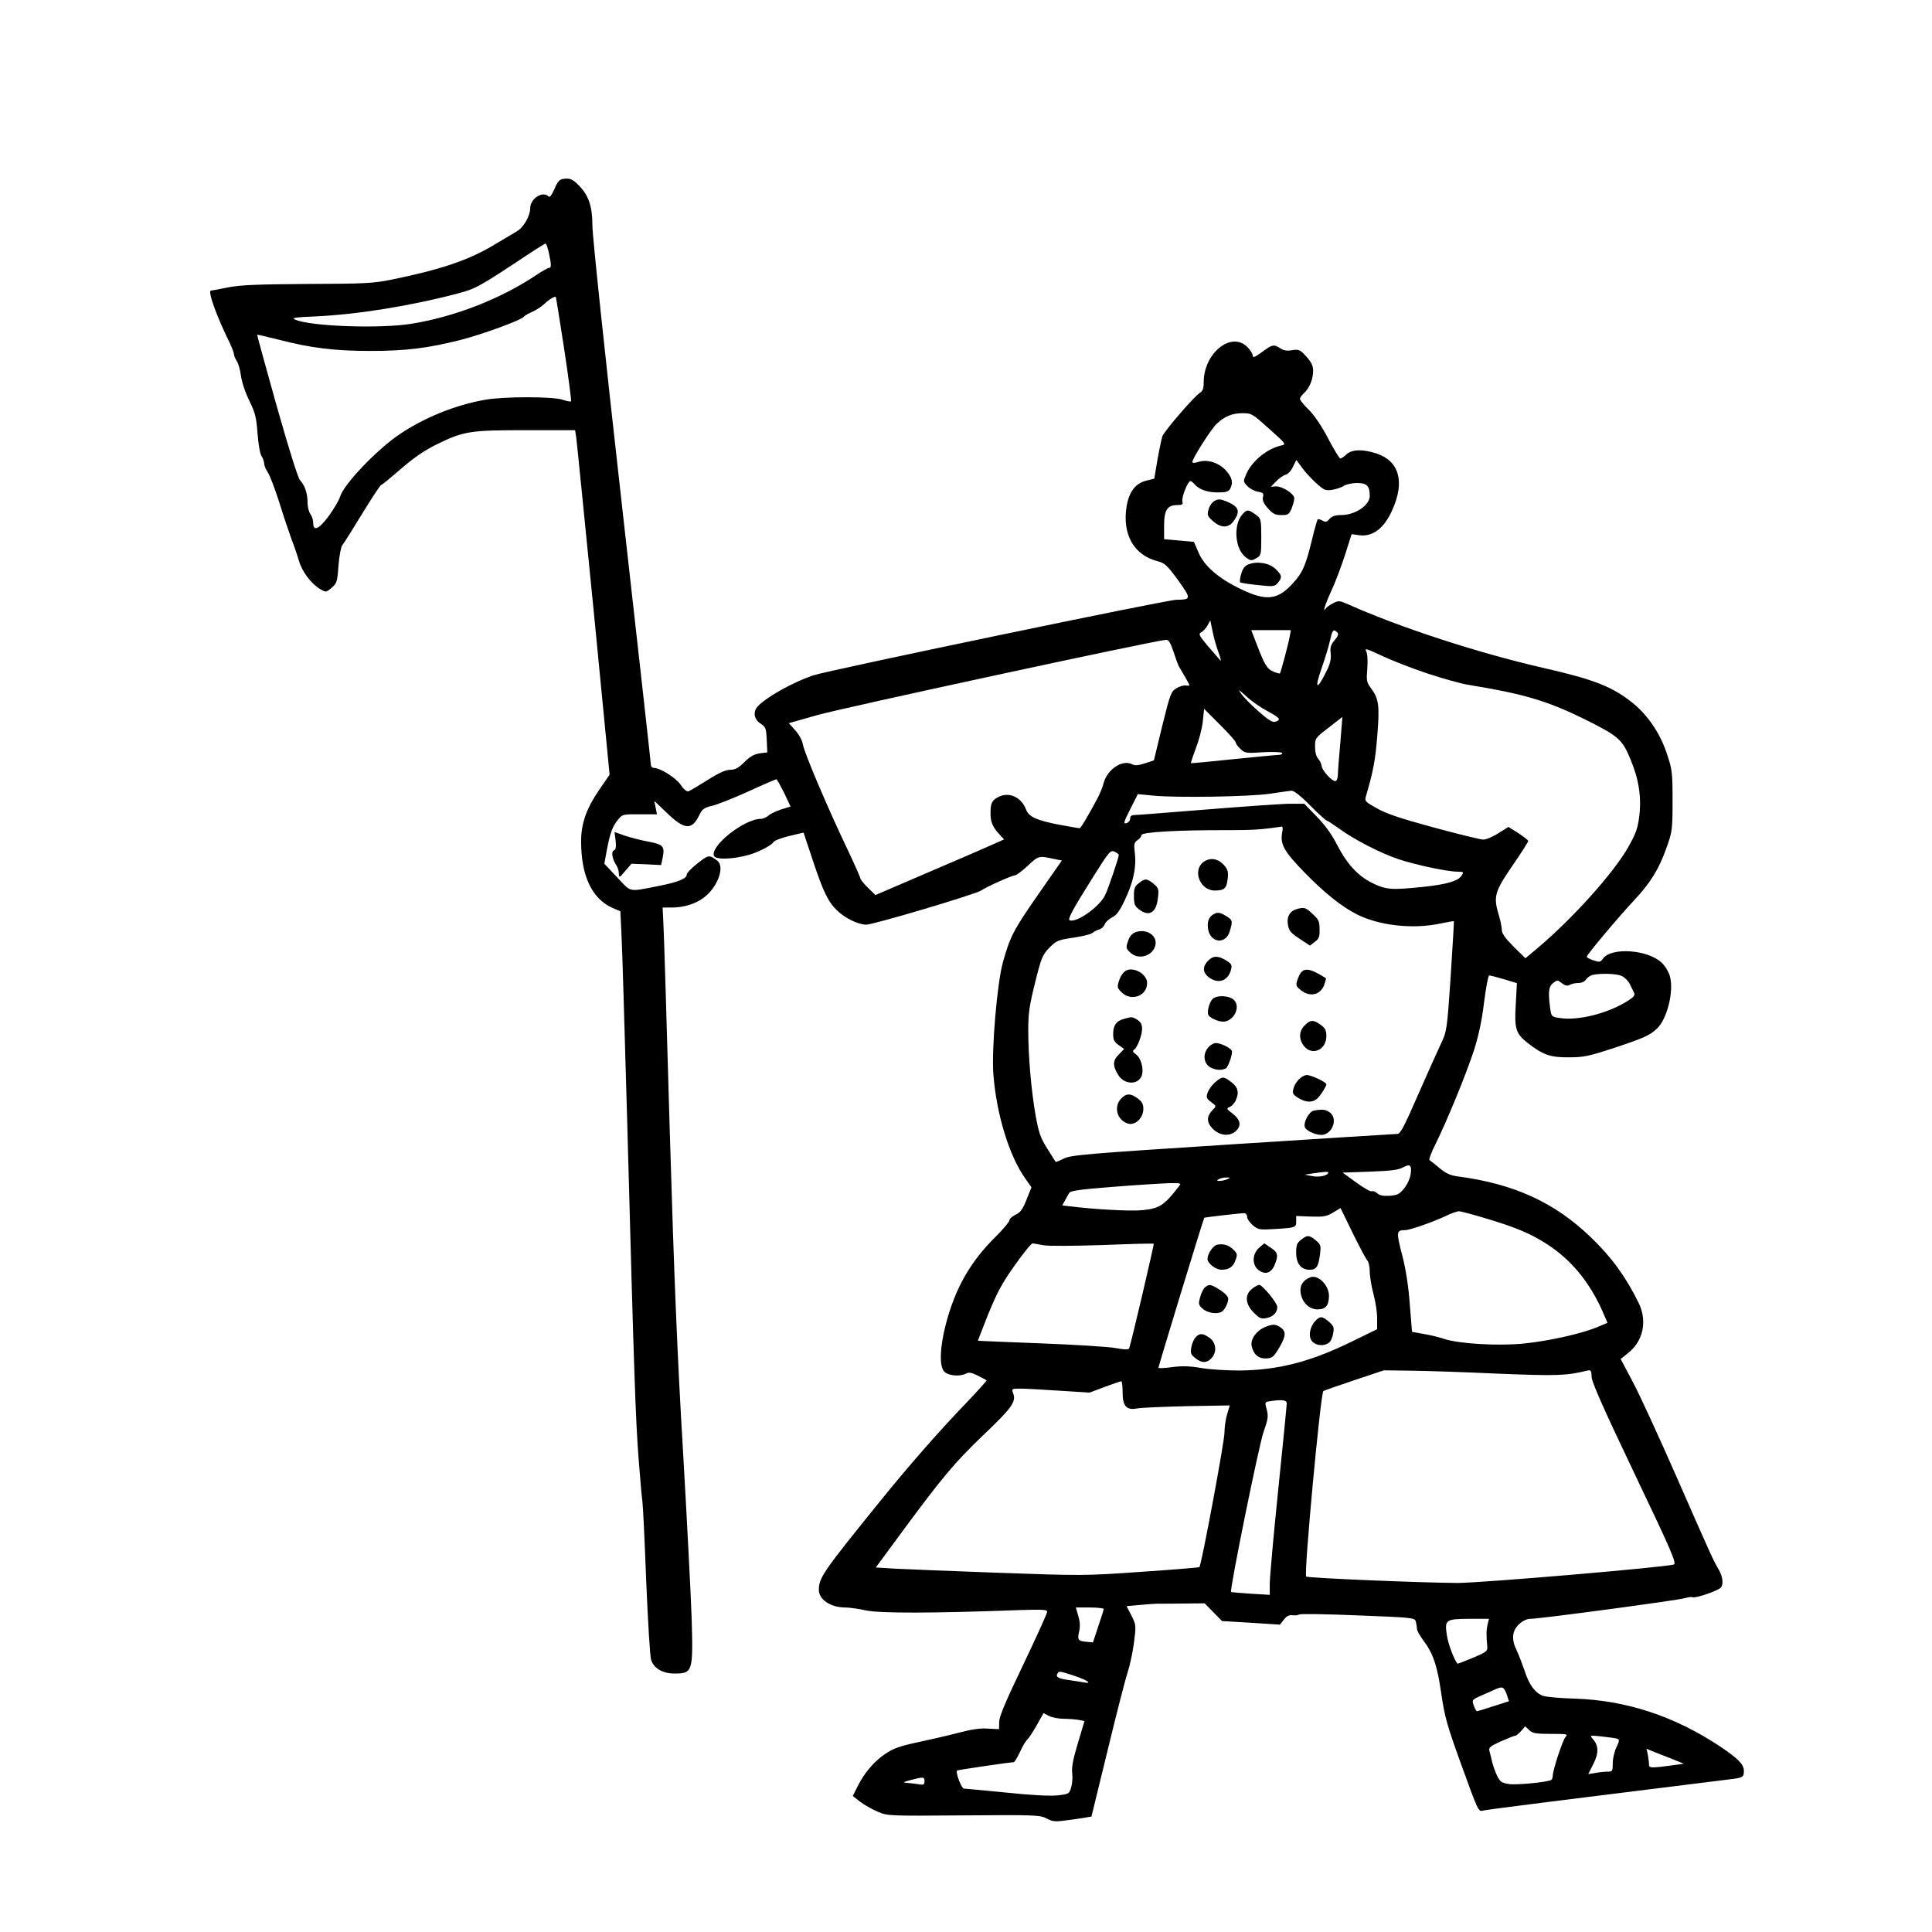 <?xml version="1.0" standalone="no"?>
<!DOCTYPE svg PUBLIC "-//W3C//DTD SVG 20010904//EN"
 "http://www.w3.org/TR/2001/REC-SVG-20010904/DTD/svg10.dtd">
<svg version="1.0" xmlns="http://www.w3.org/2000/svg"
 width="1024pt" height="1024pt" viewBox="0 0 1024 1024"
 preserveAspectRatio="xMidYMid meet">
<g transform="translate(0,1024) scale(0.1,-0.1)"
fill="#000000" stroke="none">
<path d="M2987 9292 c-22 -3 -31 -13 -48 -53 -16 -35 -25 -47 -32 -40 -31 31
-97 -12 -97 -63 0 -41 -35 -102 -72 -123 -18 -11 -76 -45 -128 -76 -130 -77
-278 -127 -539 -180 -95 -19 -142 -21 -441 -22 -267 -2 -352 -5 -420 -18 -47
-10 -88 -17 -92 -17 -19 0 31 -139 98 -274 13 -28 24 -56 24 -63 0 -8 7 -24
15 -37 9 -13 18 -48 22 -77 4 -31 22 -88 44 -132 32 -66 38 -90 44 -175 4 -54
13 -107 21 -119 8 -12 14 -30 14 -40 0 -10 9 -31 20 -48 11 -16 38 -88 61
-160 22 -71 51 -157 63 -190 13 -33 31 -85 40 -116 17 -59 65 -123 114 -152
30 -17 31 -17 60 8 27 23 30 31 36 117 4 51 13 99 20 108 7 8 55 84 106 168
51 83 96 152 101 152 4 0 50 38 103 84 69 60 123 97 189 130 145 71 176 76
475 76 l260 0 6 -37 c3 -21 44 -432 92 -914 l85 -875 -57 -83 c-66 -97 -94
-176 -94 -270 0 -183 57 -304 166 -353 l42 -18 6 -123 c4 -67 17 -525 31
-1017 36 -1337 44 -1557 60 -1765 8 -104 17 -206 20 -225 3 -19 12 -208 20
-420 9 -212 20 -400 26 -418 15 -45 61 -72 124 -72 96 0 99 9 91 289 -4 124
-25 525 -46 891 -30 503 -47 915 -70 1690 -16 564 -31 1062 -34 1108 l-4 82
47 0 c78 0 148 26 195 73 59 60 83 146 49 174 -44 34 -48 33 -106 -13 -31 -24
-57 -51 -57 -59 0 -22 -45 -40 -145 -60 -168 -33 -147 -37 -224 45 l-68 72 13
71 c18 94 30 126 59 162 24 29 26 30 116 29 l91 0 -7 35 -7 36 65 -62 c94 -91
133 -95 172 -16 17 35 26 42 69 52 26 6 113 40 192 76 78 36 146 65 149 65 3
0 21 -33 41 -72 l34 -73 -49 -15 c-27 -9 -58 -23 -68 -33 -11 -9 -29 -17 -40
-17 -88 0 -269 -143 -249 -196 11 -28 154 -14 237 24 37 16 71 37 76 46 5 10
40 24 86 35 l76 18 47 -141 c55 -167 82 -224 128 -269 42 -42 112 -77 157 -78
34 -1 580 161 609 181 29 20 163 80 178 80 8 0 39 23 68 50 57 54 60 55 133
39 l49 -10 -124 -178 c-133 -191 -151 -227 -188 -360 -31 -110 -61 -461 -51
-594 16 -212 84 -435 171 -556 l31 -44 -26 -65 c-20 -51 -32 -68 -58 -80 -18
-9 -33 -22 -33 -30 0 -8 -33 -47 -72 -86 -136 -134 -215 -274 -265 -465 -32
-124 -35 -221 -9 -250 21 -23 83 -29 117 -11 14 8 29 5 61 -11 24 -12 45 -23
47 -25 2 -2 -46 -55 -106 -118 -141 -146 -302 -330 -448 -510 -314 -388 -334
-417 -335 -482 0 -52 62 -94 140 -94 21 0 72 -7 112 -16 73 -15 352 -15 806 2
130 4 152 3 152 -9 0 -9 -57 -134 -126 -279 -92 -191 -127 -274 -128 -303 l-1
-40 -59 3 c-40 3 -88 -4 -155 -22 -53 -14 -150 -36 -215 -50 -94 -20 -131 -33
-171 -60 -61 -40 -112 -100 -149 -173 l-26 -52 38 -30 c21 -16 63 -40 93 -53
54 -23 55 -23 456 -20 382 3 403 2 440 -16 36 -19 43 -19 137 -6 55 8 100 15
101 16 0 2 39 158 85 348 46 190 93 374 105 410 12 36 28 108 35 161 12 94 12
96 -13 146 l-26 50 77 7 c42 4 88 7 102 6 14 0 72 0 130 1 l105 1 46 -47 46
-47 154 -9 153 -10 21 27 c14 18 28 25 45 23 14 -2 30 0 37 4 6 4 146 2 311
-5 290 -11 301 -13 306 -32 3 -12 6 -29 6 -38 0 -10 15 -37 33 -61 53 -70 75
-135 96 -283 18 -122 30 -166 101 -363 97 -267 95 -265 123 -257 18 5 503 66
1304 165 72 9 76 11 76 46 -1 34 -29 63 -127 129 -242 160 -495 244 -771 253
-77 2 -152 9 -168 15 -41 16 -73 59 -97 135 -13 37 -31 85 -41 105 -29 58 -25
104 12 139 21 19 42 29 63 29 48 0 787 99 819 110 15 5 33 7 41 4 13 -5 122
31 144 49 18 14 15 58 -8 97 -30 51 -42 78 -225 495 -92 209 -195 434 -231
501 l-64 121 41 33 c79 63 101 170 54 265 -70 141 -142 240 -252 346 -191 185
-408 285 -708 324 -37 5 -62 16 -94 43 -25 21 -49 40 -54 43 -5 3 10 43 33 88
58 117 161 367 203 496 24 76 41 154 53 253 10 78 22 142 27 142 6 0 41 -9 78
-20 l69 -21 -6 -112 c-8 -130 0 -155 63 -205 81 -63 120 -77 218 -76 80 0 106
6 235 48 165 55 194 68 232 104 54 50 91 198 69 277 -6 23 -25 55 -43 72 -73
70 -268 84 -312 22 -13 -19 -18 -20 -50 -9 -20 6 -36 15 -36 19 0 10 169 212
253 301 87 94 129 162 170 277 30 84 32 94 32 248 0 149 -2 166 -29 247 -35
108 -100 205 -181 271 -108 87 -203 125 -475 187 -342 78 -766 216 -1039 339
-42 18 -47 18 -75 4 -17 -9 -34 -21 -38 -27 -20 -30 -5 20 30 96 21 45 53 131
72 190 l34 107 41 -6 c71 -9 132 37 175 135 67 149 36 258 -83 298 -73 24
-131 23 -160 -4 -13 -12 -27 -22 -33 -22 -5 0 -34 48 -64 105 -35 67 -73 123
-102 152 -27 26 -48 52 -48 59 0 6 10 19 21 30 29 25 49 75 49 119 0 26 -9 45
-36 75 -33 37 -39 39 -75 34 -27 -5 -46 -2 -63 10 -35 22 -42 21 -97 -20 -38
-28 -49 -32 -49 -19 0 9 -13 30 -29 46 -85 85 -231 -33 -231 -187 0 -33 -5
-47 -20 -56 -30 -18 -188 -202 -199 -230 -4 -13 -16 -68 -26 -124 l-17 -101
-44 -11 c-57 -15 -90 -59 -103 -138 -23 -147 39 -257 166 -289 37 -10 49 -21
107 -100 71 -99 71 -103 -9 -104 -54 -1 -1846 -374 -1926 -401 -105 -36 -239
-110 -291 -162 -28 -28 -23 -70 13 -93 28 -19 30 -25 33 -86 l3 -67 -40 -5
c-29 -4 -51 -16 -81 -46 -32 -32 -50 -41 -75 -41 -24 0 -60 -16 -120 -54 -48
-30 -93 -57 -101 -60 -10 -3 -25 9 -42 34 -26 38 -109 90 -143 90 -8 0 -15 7
-15 16 0 9 -70 634 -155 1390 -87 770 -155 1415 -155 1467 0 102 -19 158 -68
210 -34 36 -50 44 -85 39z m-78 -392 c14 -64 14 -80 0 -80 -5 0 -36 -17 -67
-38 -184 -124 -431 -221 -661 -258 -166 -27 -530 -14 -614 21 -25 10 -11 13
105 18 222 10 507 56 756 122 95 25 114 36 382 214 41 27 78 50 82 50 3 1 11
-22 17 -49z m81 -508 c23 -151 39 -276 37 -279 -3 -3 -23 1 -44 8 -50 18 -313
18 -413 0 -158 -28 -323 -95 -454 -184 -120 -81 -297 -267 -314 -331 -6 -18
-32 -63 -58 -99 -53 -72 -84 -86 -84 -39 0 16 -7 37 -15 48 -8 10 -15 38 -15
61 0 49 -14 90 -40 118 -11 12 -60 169 -124 395 -58 206 -104 375 -103 376 1
1 54 -11 117 -27 166 -43 293 -59 483 -59 186 0 302 14 477 58 117 30 325 106
336 123 3 5 22 16 42 25 20 8 51 28 67 43 25 24 55 42 61 37 1 0 21 -124 44
-274z m3737 -425 c89 -79 91 -82 65 -88 -76 -16 -158 -84 -187 -153 -16 -37
-16 -39 6 -62 12 -13 37 -27 56 -30 28 -5 32 -9 27 -29 -4 -16 3 -33 26 -59
27 -30 39 -36 72 -36 35 0 40 3 54 35 7 19 14 43 14 54 0 24 -65 65 -99 63
l-25 -2 28 29 c16 16 38 32 50 35 12 3 30 21 39 42 l18 36 28 -38 c15 -22 49
-59 75 -83 45 -40 51 -43 88 -37 22 4 50 13 61 21 12 8 43 15 69 15 52 0 68
-15 68 -68 0 -50 -77 -102 -152 -102 -31 0 -48 -6 -61 -20 -14 -17 -21 -19
-38 -9 -11 6 -23 9 -25 6 -3 -3 -18 -56 -33 -119 -32 -129 -47 -163 -98 -219
-81 -90 -142 -97 -279 -30 -116 56 -190 120 -221 191 l-25 58 -79 7 -79 7 0
72 c0 83 17 109 71 109 25 0 30 4 26 19 -6 21 29 108 42 108 5 0 14 -7 22 -16
23 -28 67 -44 123 -44 44 0 57 4 66 19 17 33 11 59 -21 96 -38 42 -98 62 -146
47 -23 -7 -33 -7 -33 0 0 18 99 174 128 201 42 40 83 57 137 57 49 0 53 -3
142 -83z m-268 -1187 c11 -30 15 -47 8 -39 -7 8 -37 42 -66 76 -47 56 -50 63
-34 72 11 5 25 22 33 36 l15 27 12 -59 c6 -32 21 -83 32 -113z m376 83 c-7
-39 -46 -185 -51 -192 -2 -2 -17 2 -34 9 -34 14 -47 35 -89 145 l-29 75 105 0
105 0 -7 -37z m253 25 c8 -8 5 -18 -14 -41 -21 -25 -25 -39 -21 -71 3 -31 -3
-55 -24 -97 -50 -101 -63 -92 -25 17 19 54 40 123 46 152 12 54 18 60 38 40z
m-867 -105 c12 -38 25 -72 29 -78 3 -5 18 -31 33 -56 26 -46 26 -46 4 -42 -12
2 -35 -5 -52 -15 -28 -17 -33 -30 -75 -200 l-44 -182 -48 -16 c-35 -11 -52
-13 -67 -5 -50 27 -131 -25 -151 -98 -6 -23 -21 -61 -34 -84 -51 -96 -88 -157
-94 -157 -4 0 -53 9 -109 19 -119 23 -160 42 -174 79 -25 67 -91 97 -147 68
-35 -18 -42 -33 -42 -87 0 -46 11 -72 47 -111 l25 -27 -63 -28 c-35 -16 -189
-83 -342 -148 l-277 -119 -40 39 c-22 22 -40 44 -40 50 0 5 -31 75 -69 155
-101 211 -228 509 -235 553 -4 23 -21 54 -41 76 l-34 38 148 42 c122 36 1799
398 1853 400 12 1 23 -18 39 -66z m1343 -112 c82 -27 180 -55 220 -61 289 -47
415 -84 611 -180 185 -92 203 -108 248 -217 44 -106 58 -200 45 -303 -8 -62
-18 -89 -58 -160 -79 -139 -296 -380 -485 -539 l-60 -50 -62 61 c-45 45 -63
70 -63 89 0 14 -7 48 -15 75 -31 102 -24 126 70 264 47 68 85 128 85 132 0 5
-24 23 -52 42 l-53 33 -53 -33 c-29 -19 -65 -34 -80 -34 -15 0 -133 29 -262
64 -174 47 -252 73 -301 101 -66 37 -67 38 -58 69 38 130 49 189 59 318 13
161 8 196 -36 254 -21 28 -22 39 -17 101 3 44 1 77 -6 91 -9 18 2 14 82 -23
52 -25 160 -67 241 -94z m-846 -200 c66 -36 74 -46 42 -56 -16 -5 -37 8 -90
55 -39 34 -80 76 -92 94 -18 26 -14 23 28 -15 27 -25 77 -60 112 -78z m-168
-167 c0 -6 11 -21 25 -34 23 -22 30 -23 120 -17 54 3 97 1 100 -4 4 -5 -4 -9
-17 -10 -13 0 -122 -11 -243 -23 -121 -13 -221 -22 -223 -21 -1 1 10 36 26 78
16 41 33 105 37 142 l7 68 84 -84 c46 -46 84 -88 84 -95z m554 -1 c-7 -76 -13
-153 -13 -170 -1 -20 -6 -33 -14 -33 -19 0 -70 57 -72 80 -1 11 -9 28 -18 38
-11 12 -17 36 -17 64 0 45 1 47 73 102 39 31 72 56 72 56 0 0 -5 -62 -11 -137z
m-159 -333 c44 -44 83 -80 88 -80 4 0 33 -19 65 -42 74 -55 219 -130 312 -161
87 -30 262 -67 314 -67 33 0 35 -2 24 -19 -19 -31 -77 -48 -208 -62 -165 -17
-194 -15 -267 21 -77 38 -135 102 -188 206 -26 51 -63 102 -106 146 l-66 68
-74 0 c-41 0 -238 -14 -439 -30 -201 -16 -375 -30 -387 -30 -16 0 -23 -6 -23
-19 0 -10 -9 -21 -20 -24 -17 -4 -14 6 21 75 l40 79 82 -8 c123 -12 508 -6
617 10 52 8 104 15 115 16 13 1 49 -27 100 -79z m-149 -141 c-12 -63 9 -101
117 -212 106 -109 197 -182 280 -224 118 -59 296 -79 441 -48 38 8 71 14 72
12 1 -1 -7 -133 -17 -292 -20 -289 -20 -290 -53 -360 -18 -38 -73 -161 -122
-272 -70 -161 -92 -203 -107 -203 -11 0 -404 -25 -874 -55 -779 -50 -858 -57
-895 -76 -22 -11 -41 -19 -43 -17 -1 2 -21 33 -44 70 -36 56 -45 84 -61 170
-24 134 -40 319 -40 456 0 93 6 132 36 253 33 133 39 147 75 185 38 38 45 42
127 54 48 7 94 18 102 25 8 7 25 16 37 19 12 4 25 16 28 27 4 11 21 27 38 36
24 11 41 33 68 91 46 95 63 177 54 249 -6 49 -4 57 14 70 12 8 21 20 21 27 0
16 201 27 455 26 135 0 184 3 289 19 5 0 6 -13 2 -30z m-866 -120 c0 -14 -59
-189 -74 -216 -31 -61 -149 -144 -186 -131 -14 4 16 59 125 232 84 134 91 141
112 132 13 -6 23 -14 23 -17z m2668 -643 c15 -8 34 -27 41 -43 7 -15 17 -35
22 -45 6 -12 -1 -22 -29 -40 -105 -68 -265 -109 -363 -94 -46 7 -46 7 -53 53
-11 84 -8 114 16 133 22 17 23 17 46 -1 18 -14 29 -16 42 -9 10 6 31 10 47 10
17 0 33 8 40 19 7 11 23 21 35 24 51 10 131 6 156 -7z m-1121 -1048 c-3 -23
-18 -56 -35 -77 -25 -31 -36 -36 -77 -39 -33 -2 -52 2 -65 13 -11 10 -23 14
-29 11 -5 -4 -42 17 -82 46 l-73 53 145 5 c108 4 151 9 174 22 39 21 48 14 42
-34z m-437 7 c0 -15 -46 -26 -83 -19 l-42 8 45 7 c64 9 80 10 80 4z m-535 -35
c-11 -5 -29 -9 -40 -9 -17 -1 -17 1 -5 9 8 5 26 9 40 9 23 0 23 -1 5 -9z
m-256 -37 c-77 -101 -103 -118 -192 -127 -58 -7 -257 4 -384 20 l-43 5 15 27
c8 15 18 33 24 41 7 10 68 18 237 31 126 10 258 18 293 19 59 1 63 0 50 -16z
m999 -395 c6 -6 12 -32 12 -58 0 -25 9 -79 20 -120 11 -41 20 -100 19 -130 l0
-55 -137 -67 c-217 -106 -388 -150 -592 -152 -63 0 -154 5 -201 13 -64 11
-104 12 -157 5 -40 -6 -72 -7 -72 -3 0 8 239 792 243 795 3 2 191 24 211 24 9
0 16 -8 16 -19 0 -11 14 -31 30 -45 29 -24 35 -25 118 -20 110 7 112 8 112 41
l0 28 78 -3 c67 -2 82 0 117 21 l40 24 65 -133 c36 -74 71 -139 78 -146z m625
225 c161 -48 241 -82 326 -137 129 -83 226 -201 296 -359 l25 -58 -47 -20
c-81 -36 -265 -77 -396 -90 -137 -14 -349 -1 -424 25 -21 7 -67 19 -103 25
l-66 12 -12 148 c-7 97 -21 186 -41 262 -31 120 -30 129 16 129 25 0 140 40
216 75 28 14 60 25 70 25 10 0 73 -17 140 -37z m-2343 -143 c26 -5 159 -4 314
1 147 6 270 9 271 7 3 -3 -119 -524 -130 -554 -2 -8 -22 -8 -72 1 -37 7 -216
18 -398 25 -181 7 -331 13 -332 14 0 0 24 64 55 141 46 113 73 164 140 258 45
64 88 117 95 117 7 -1 32 -5 57 -10z m2417 -681 c306 -12 353 -11 468 17 17 4
20 -1 21 -35 2 -29 62 -165 228 -513 194 -406 223 -474 208 -480 -36 -14
-1020 -98 -1147 -98 -193 1 -794 26 -802 34 -13 12 76 968 91 983 2 2 75 28
162 57 l159 53 150 -2 c83 -1 290 -8 462 -16z m-1997 -97 c0 -75 20 -98 77
-87 21 4 140 9 265 12 l226 4 -14 -47 c-8 -26 -14 -70 -14 -98 0 -46 -122
-702 -133 -712 -2 -2 -141 -14 -308 -25 -299 -21 -311 -21 -759 -5 -250 9
-498 19 -551 22 l-97 6 134 182 c222 301 283 373 436 520 151 143 175 177 158
221 -9 24 -8 25 38 25 26 0 119 -5 207 -11 l160 -10 80 30 c44 16 83 30 88 30
4 1 7 -25 7 -57z m870 -60 c0 -10 -20 -215 -45 -457 -25 -242 -45 -467 -45
-499 l0 -59 -101 6 c-56 4 -103 8 -104 9 -9 9 148 781 172 848 24 68 26 83 17
119 -11 39 -10 40 15 44 66 10 91 7 91 -11z m-970 -1090 c0 -4 -13 -46 -29
-92 l-28 -85 -34 3 c-45 4 -50 10 -39 56 6 26 4 52 -5 82 l-13 44 74 0 c41 0
74 -4 74 -8z m2034 -84 c-6 -30 -7 -49 -1 -117 2 -22 -7 -29 -77 -58 -43 -18
-80 -32 -81 -31 -18 21 -49 103 -56 149 -13 84 -8 88 119 89 l104 0 -8 -32z
m-2193 -269 c72 -24 103 -45 53 -36 -17 3 -54 9 -83 13 -52 7 -67 16 -56 34 8
14 12 13 86 -11z m2295 -100 l12 -36 -82 -26 c-45 -15 -85 -27 -88 -27 -3 0
-11 14 -17 31 -10 29 -9 30 37 51 26 11 61 26 77 34 39 17 46 14 61 -27z
m-2348 -129 c27 0 63 -3 80 -6 l30 -6 -35 -117 c-25 -83 -34 -128 -30 -159 3
-24 0 -59 -6 -77 -10 -33 -12 -34 -73 -41 -41 -4 -139 1 -272 15 -115 11 -215
21 -223 21 -13 0 -46 87 -36 96 3 3 282 44 300 44 4 0 19 24 33 54 13 30 31
59 39 66 8 7 30 41 50 76 l36 64 29 -15 c16 -8 51 -15 78 -15z m2582 -80 c88
0 92 -1 77 -17 -15 -18 -67 -175 -67 -205 0 -9 -4 -19 -8 -22 -19 -12 -184
-28 -224 -22 -39 6 -47 12 -63 44 -10 20 -21 53 -26 72 -4 19 -11 45 -14 57
-6 20 0 26 59 53 37 16 71 30 76 30 6 0 20 11 32 25 l22 25 21 -20 c18 -17 35
-20 115 -20z m353 -26 c11 -4 10 -13 -5 -44 -11 -22 -20 -60 -20 -85 0 -42 -1
-45 -26 -45 -15 0 -44 -3 -65 -7 l-39 -6 27 53 c29 58 29 98 -3 133 -17 20
-16 20 50 13 37 -4 74 -9 81 -12z m307 -114 l45 -18 -35 -5 c-19 -3 -61 -8
-92 -12 -52 -5 -58 -3 -58 14 0 10 -3 33 -6 50 l-7 32 54 -22 c30 -11 74 -29
99 -39z m-3980 -111 c0 -19 -4 -21 -37 -15 -21 3 -49 6 -63 7 -16 1 -8 6 25
14 70 18 75 18 75 -6z"/>
<path d="M6439 7586 c-13 -6 -28 -26 -33 -45 -9 -31 -7 -36 22 -62 43 -39 84
-39 111 0 37 52 28 76 -40 104 -29 12 -42 13 -60 3z"/>
<path d="M6586 7515 c-51 -55 -41 -186 17 -229 26 -19 30 -19 55 -5 26 15 27
17 27 112 0 84 -2 98 -20 112 -47 36 -54 37 -79 10z"/>
<path d="M6618 7249 c-20 -7 -31 -22 -39 -50 -7 -21 -9 -42 -6 -45 3 -4 46
-10 94 -15 83 -9 89 -8 106 12 24 29 22 41 -12 73 -33 32 -97 43 -143 25z"/>
<path d="M6377 5670 c-58 -46 -15 -150 61 -150 52 0 63 11 69 62 4 37 1 49
-18 71 -33 38 -77 44 -112 17z"/>
<path d="M6036 5559 c-22 -17 -26 -28 -26 -69 0 -41 4 -52 26 -69 53 -42 92
-20 101 57 6 51 4 55 -23 78 -36 29 -45 29 -78 3z"/>
<path d="M6877 5423 c-39 -10 -58 -40 -51 -82 5 -34 14 -45 61 -76 l56 -37 26
20 c22 16 26 27 25 67 0 42 -5 52 -37 81 -36 34 -44 36 -80 27z"/>
<path d="M6444 5400 c-32 -12 -46 -36 -42 -76 7 -82 96 -95 117 -17 15 53 15
56 -22 79 -22 14 -39 19 -53 14z"/>
<path d="M6018 5299 c-16 -6 -31 -22 -37 -41 -15 -42 -14 -44 11 -68 44 -40
119 -17 132 41 11 51 -48 89 -106 68z"/>
<path d="M6402 5147 c-29 -31 -28 -61 4 -86 50 -39 104 -21 119 41 6 23 2 30
-27 48 -43 26 -69 25 -96 -3z"/>
<path d="M5969 5096 c-14 -7 -29 -28 -37 -51 -12 -37 -11 -40 12 -64 51 -51
136 -20 136 49 0 46 -69 87 -111 66z"/>
<path d="M6884 5065 c-19 -46 -18 -50 12 -74 48 -38 104 -24 123 30 6 18 10
33 9 34 -89 57 -123 60 -144 10z"/>
<path d="M6427 4945 c-18 -17 -31 -70 -22 -85 12 -20 65 -40 89 -34 53 13 80
80 46 114 -24 24 -91 27 -113 5z"/>
<path d="M5955 4839 c-39 -11 -55 -34 -55 -80 0 -30 6 -42 29 -58 l29 -21 -29
-30 c-32 -31 -32 -60 -2 -108 32 -51 105 -54 124 -4 13 34 -3 96 -32 115 -17
13 -18 16 -4 27 8 7 22 35 30 62 16 54 10 79 -25 98 -21 11 -24 11 -65 -1z"/>
<path d="M6915 4805 c-31 -30 -32 -73 -4 -109 43 -54 119 -21 119 52 0 31 -6
43 -30 60 -38 28 -55 28 -85 -3z"/>
<path d="M6435 4710 c-49 -19 -67 -81 -34 -116 23 -24 71 -32 97 -16 11 8 32
63 32 88 0 19 -73 53 -95 44z"/>
<path d="M6924 4542 c-28 -4 -61 -39 -69 -74 -6 -23 -2 -30 27 -48 43 -26 80
-25 105 3 19 21 43 60 43 70 0 12 -87 52 -106 49z"/>
<path d="M6442 4505 c-17 -14 -35 -39 -41 -55 -9 -27 -7 -32 18 -51 28 -21 28
-22 10 -40 -35 -35 -35 -68 -1 -102 37 -37 89 -42 122 -12 31 28 25 60 -16 92
-34 25 -35 28 -16 36 11 5 25 20 31 33 20 44 13 71 -22 98 -42 32 -48 32 -85
1z"/>
<path d="M5942 4417 c-42 -45 -20 -118 40 -133 38 -8 78 32 78 79 0 25 -7 38
-30 55 -37 28 -61 28 -88 -1z"/>
<path d="M6962 4353 c-24 -5 -55 -63 -46 -87 9 -23 70 -47 99 -40 53 13 74 89
33 118 -22 16 -41 18 -86 9z"/>
<path d="M6896 3669 c-22 -17 -26 -28 -26 -69 0 -57 26 -90 71 -90 36 0 46 15
55 79 6 50 5 54 -22 77 -36 29 -45 29 -78 3z"/>
<path d="M6452 3643 c-22 -4 -52 -48 -52 -76 0 -23 44 -57 74 -57 40 0 62 15
75 52 10 28 9 35 -11 54 -26 25 -52 33 -86 27z"/>
<path d="M6674 3627 c-38 -33 -39 -92 -3 -119 35 -26 67 -16 85 28 21 50 17
67 -21 91 l-34 23 -27 -23z"/>
<path d="M6945 3470 c-40 -15 -58 -46 -51 -86 10 -50 46 -84 89 -84 43 0 59
19 61 69 1 58 -57 117 -99 101z"/>
<path d="M6388 3418 c-9 -7 -21 -31 -27 -53 -10 -37 -9 -42 14 -62 26 -23 78
-30 101 -15 16 10 34 47 34 69 0 10 -18 30 -44 46 -49 31 -56 32 -78 15z"/>
<path d="M6636 3409 c-40 -31 -36 -81 9 -126 31 -31 40 -35 68 -29 35 7 57 29
57 59 0 21 -79 117 -96 117 -6 0 -23 -9 -38 -21z"/>
<path d="M6971 3238 c-30 -32 -38 -84 -16 -108 21 -23 63 -26 88 -7 10 6 20
29 23 49 6 32 3 40 -22 62 -36 31 -48 32 -73 4z"/>
<path d="M6704 3206 c-46 -20 -77 -64 -70 -100 9 -42 34 -66 70 -66 40 0 46 6
79 62 33 57 34 82 5 102 -27 19 -43 19 -84 2z"/>
<path d="M6336 3151 c-9 -10 -19 -34 -22 -53 -5 -30 -2 -38 21 -56 34 -27 59
-28 85 -2 31 31 27 84 -9 109 -36 26 -53 26 -75 2z"/>
<path d="M3263 5784 c3 -33 1 -47 -9 -51 -16 -6 -9 -46 12 -78 8 -11 14 -31
14 -45 1 -24 2 -24 34 14 l33 38 79 -3 78 -4 9 43 c11 57 1 67 -81 82 -37 7
-91 21 -121 31 l-54 19 6 -46z"/>
</g>
</svg>
